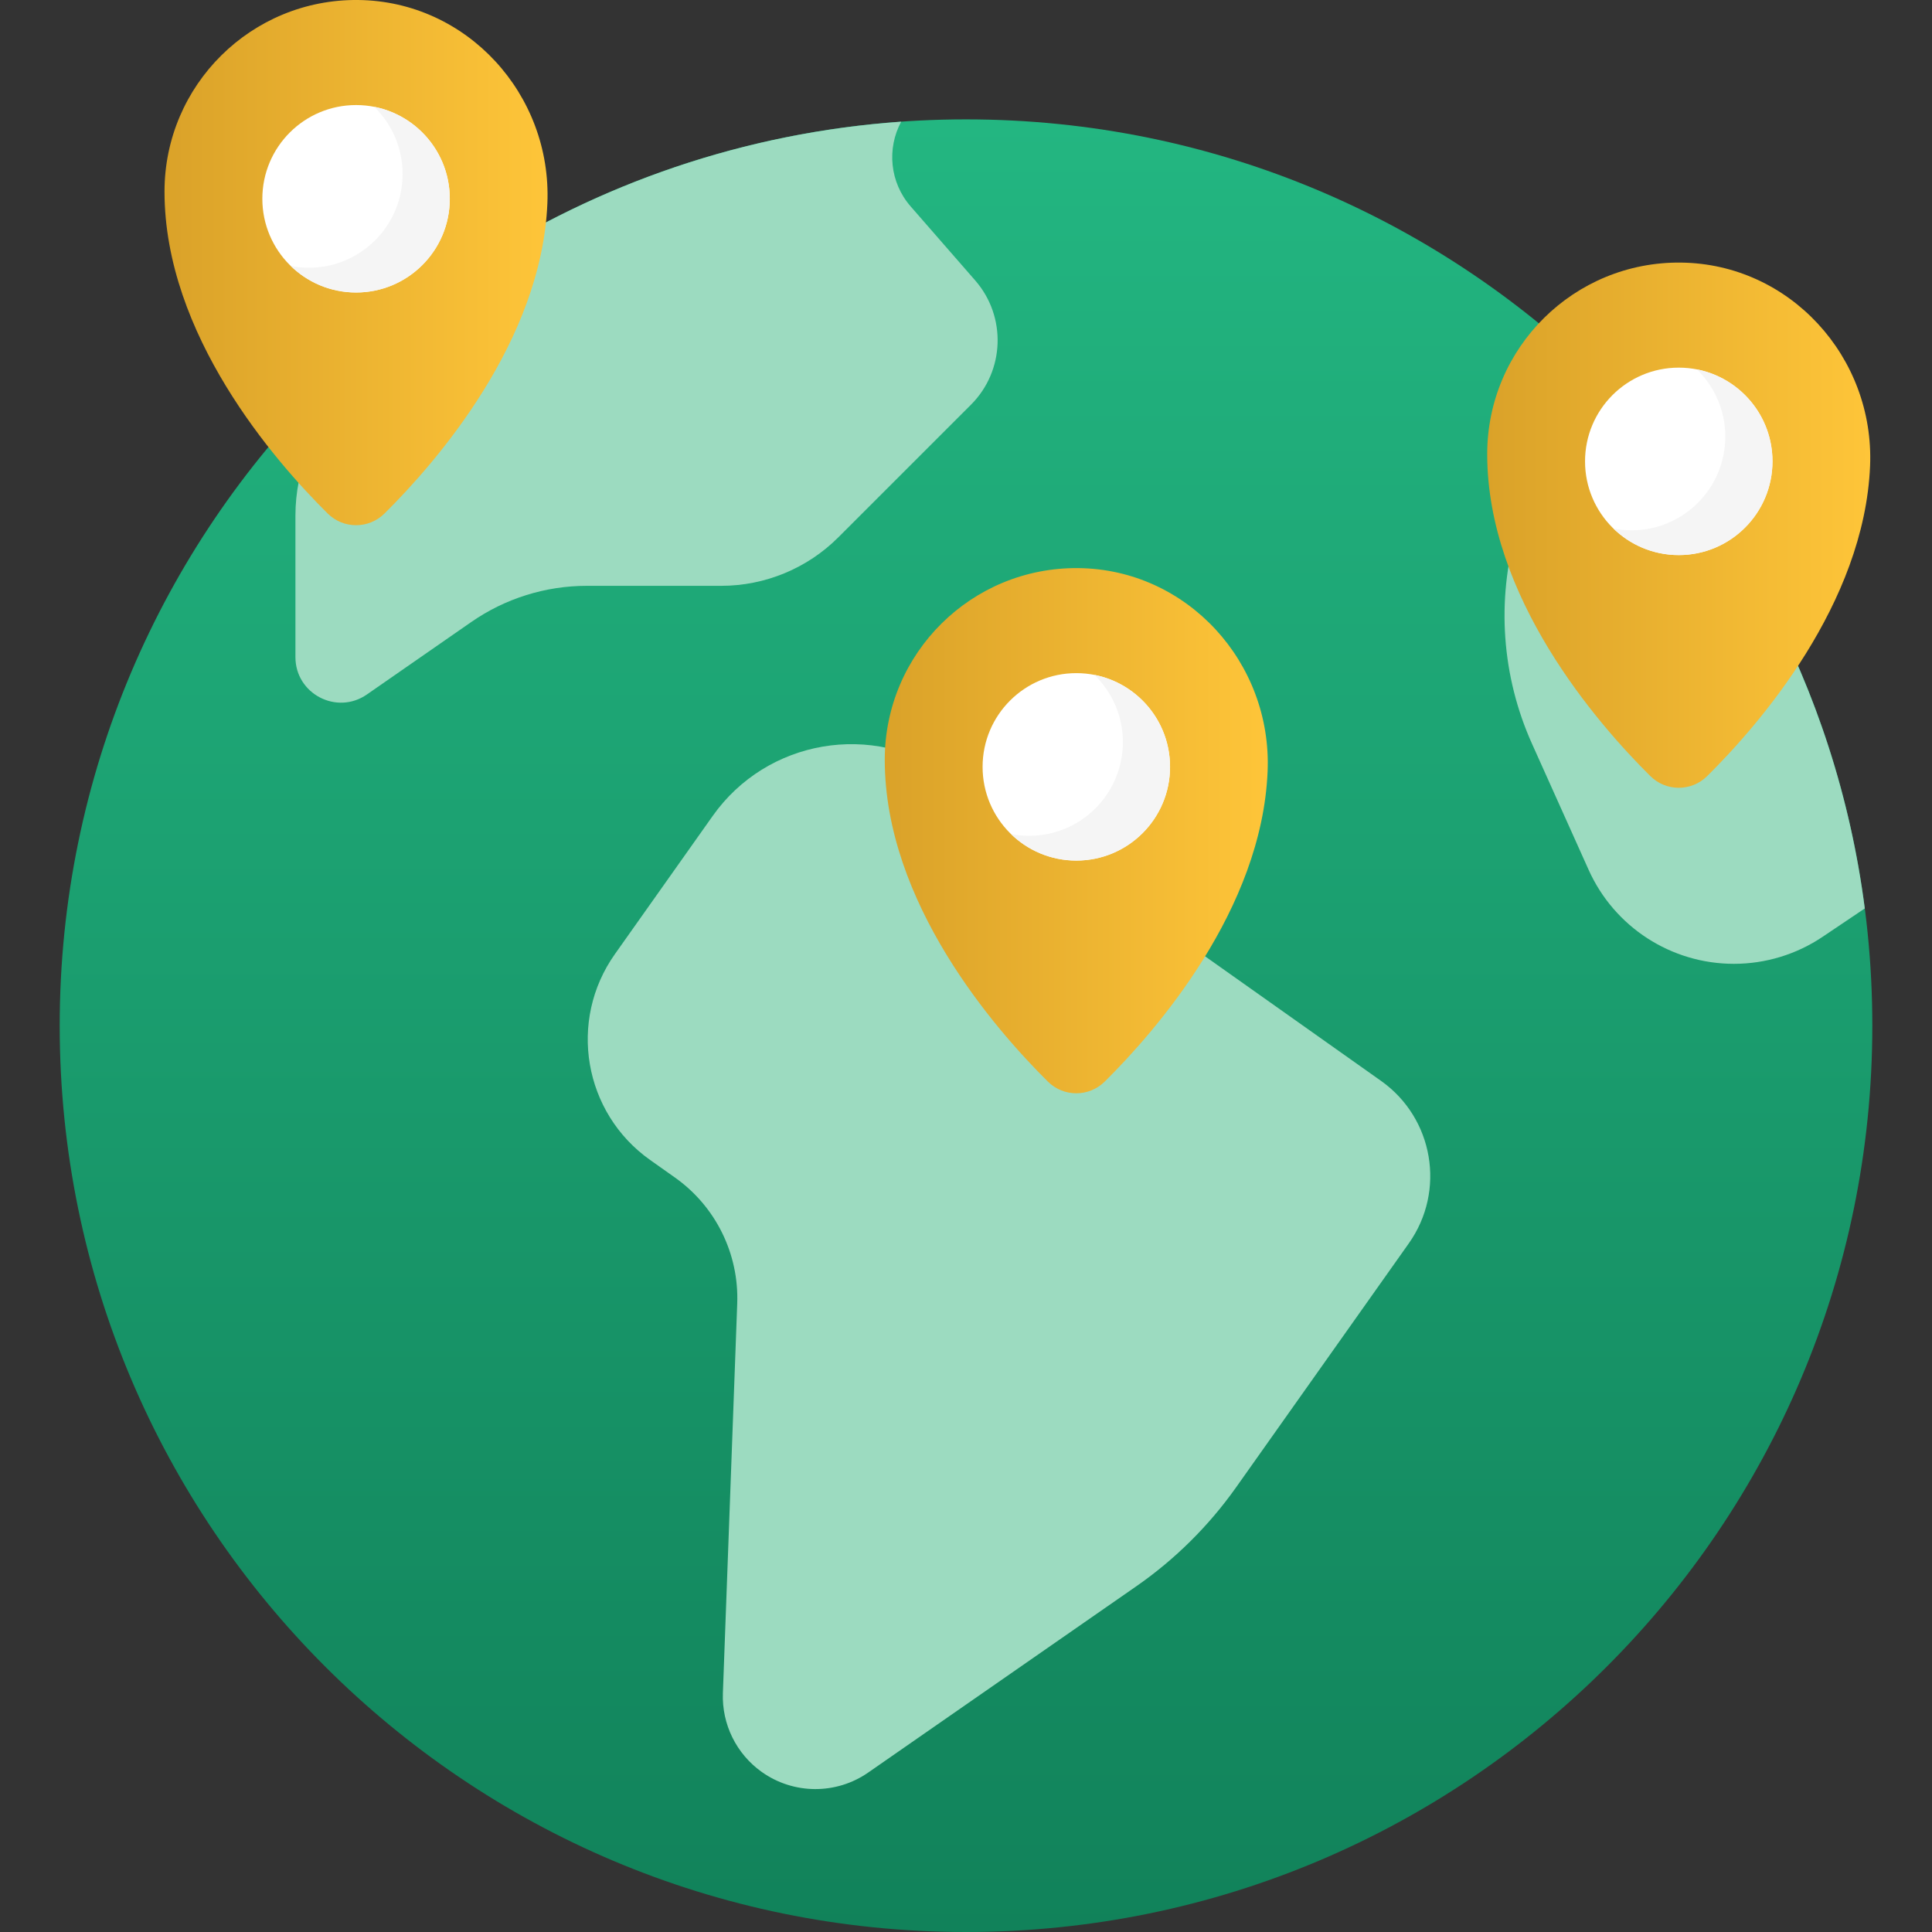 <svg width="80" height="80" viewBox="0 0 80 80" fill="none" xmlns="http://www.w3.org/2000/svg">
<rect x="0" y="0" width="80" height="80" fill="#333333" stroke="none"/>
<g id="international 1" clip-path="url(#clip0_1220_32183)">
<path id="Vector" d="M40 80C60.727 80 77.529 63.198 77.529 42.472C77.529 21.745 60.727 4.943 40 4.943C19.274 4.943 2.472 21.745 2.472 42.472C2.472 63.198 19.274 80 40 80Z" fill="url(#paint0_linear_1220_32183)"/>
<path id="Vector_2" d="M29.512 33.785L25.462 39.507C23.51 42.263 24.163 46.08 26.919 48.031L27.949 48.76C29.633 49.952 30.602 51.914 30.527 53.976L29.933 70.108C29.886 71.397 30.49 72.623 31.54 73.371C32.858 74.309 34.622 74.32 35.951 73.397L47.047 65.688C48.655 64.571 50.055 63.182 51.186 61.585L58.336 51.485C59.877 49.309 59.361 46.297 57.186 44.757L39.318 32.108C36.147 29.863 31.757 30.614 29.512 33.785Z" fill="#9CDBC0"/>
<path id="Vector_3" d="M37.708 8.547C36.839 7.55 36.718 6.148 37.316 5.039C30.822 5.498 24.784 7.609 19.62 10.955L14.362 16.214C12.999 17.576 12.233 19.424 12.233 21.352V27.209C12.233 28.73 13.943 29.624 15.192 28.757L19.513 25.757C20.918 24.781 22.588 24.258 24.299 24.258H29.86C31.682 24.258 33.429 23.535 34.717 22.246L40.205 16.759C41.608 15.356 41.684 13.106 40.38 11.611L37.708 8.547Z" fill="#9CDBC0"/>
<path id="Vector_4" d="M64.951 14.441L62.803 21.918C61.958 24.86 62.182 28.005 63.436 30.796L65.782 36.018C66.846 38.387 69.2 39.91 71.796 39.91C73.107 39.91 74.388 39.52 75.475 38.788L77.217 37.617C76.031 28.439 71.529 20.301 64.951 14.441Z" fill="#9CDBC0"/>
<path id="Vector_5" d="M77.436 19.293C77.197 25.008 72.841 30.006 70.692 32.135C70.04 32.782 68.99 32.783 68.337 32.136C66.128 29.947 61.582 24.723 61.582 18.805C61.582 14.395 65.18 10.826 69.601 10.873C74.111 10.922 77.624 14.787 77.436 19.293Z" fill="url(#paint1_linear_1220_32183)"/>
<path id="Vector_6" d="M69.514 22.985C71.657 22.985 73.395 21.247 73.395 19.104C73.395 16.96 71.657 15.223 69.514 15.223C67.37 15.223 65.633 16.96 65.633 19.104C65.633 21.247 67.37 22.985 69.514 22.985Z" fill="white"/>
<path id="Vector_7" d="M70.264 15.295C70.989 16 71.441 16.986 71.441 18.078C71.441 20.221 69.703 21.959 67.56 21.959C67.303 21.959 67.052 21.933 66.81 21.886C67.508 22.565 68.462 22.984 69.513 22.984C71.657 22.984 73.394 21.246 73.394 19.103C73.395 17.216 72.048 15.645 70.264 15.295Z" fill="#F5F5F5"/>
<path id="Vector_8" d="M52.489 31.943C52.251 37.658 47.894 42.656 45.746 44.785C45.093 45.432 44.043 45.433 43.391 44.787C41.182 42.598 36.636 37.374 36.636 31.456C36.636 27.046 40.234 23.476 44.655 23.524C49.164 23.573 52.678 27.437 52.489 31.943Z" fill="url(#paint2_linear_1220_32183)"/>
<path id="Vector_9" d="M44.568 35.635C46.711 35.635 48.449 33.898 48.449 31.754C48.449 29.611 46.711 27.873 44.568 27.873C42.424 27.873 40.687 29.611 40.687 31.754C40.687 33.898 42.424 35.635 44.568 35.635Z" fill="white"/>
<path id="Vector_10" d="M45.318 27.945C46.044 28.651 46.496 29.637 46.496 30.728C46.496 32.872 44.758 34.609 42.615 34.609C42.358 34.609 42.107 34.584 41.864 34.536C42.563 35.216 43.516 35.634 44.568 35.634C46.711 35.634 48.449 33.897 48.449 31.753C48.449 29.867 47.103 28.295 45.318 27.945Z" fill="#F5F5F5"/>
<path id="Vector_11" d="M22.666 8.42C22.428 14.135 18.071 19.133 15.923 21.262C15.27 21.909 14.22 21.91 13.568 21.263C11.359 19.074 6.812 13.85 6.812 7.932C6.812 3.522 10.411 -0.047 14.832 0C19.341 0.049 22.854 3.913 22.666 8.42Z" fill="url(#paint3_linear_1220_32183)"/>
<path id="Vector_12" d="M14.744 12.112C16.888 12.112 18.625 10.374 18.625 8.231C18.625 6.087 16.888 4.35 14.744 4.35C12.601 4.35 10.863 6.087 10.863 8.231C10.863 10.374 12.601 12.112 14.744 12.112Z" fill="white"/>
<path id="Vector_13" d="M15.494 4.422C16.22 5.127 16.671 6.113 16.671 7.205C16.671 9.348 14.934 11.086 12.79 11.086C12.534 11.086 12.283 11.06 12.04 11.013C12.739 11.692 13.692 12.111 14.744 12.111C16.887 12.111 18.625 10.373 18.625 8.23C18.625 6.343 17.278 4.772 15.494 4.422Z" fill="#F5F5F5"/>
</g>
<defs>
<linearGradient id="paint0_linear_1220_32183" x1="40" y1="80" x2="40" y2="4.943" gradientUnits="userSpaceOnUse">
<stop stop-color="#11825A"/>
<stop offset="1" stop-color="#23B681"/>
</linearGradient>
<linearGradient id="paint1_linear_1220_32183" x1="61.582" y1="10.873" x2="77.443" y2="10.873" gradientUnits="userSpaceOnUse">
<stop stop-color="#DAA229"/>
<stop offset="1" stop-color="#FEC539"/>
</linearGradient>
<linearGradient id="paint2_linear_1220_32183" x1="36.636" y1="23.523" x2="52.497" y2="23.523" gradientUnits="userSpaceOnUse">
<stop stop-color="#DAA229"/>
<stop offset="1" stop-color="#FEC539"/>
</linearGradient>
<linearGradient id="paint3_linear_1220_32183" x1="6.812" y1="0" x2="22.674" y2="4.2328e-08" gradientUnits="userSpaceOnUse">
<stop stop-color="#DAA229"/>
<stop offset="1" stop-color="#FEC539"/>
</linearGradient>
<clipPath id="clip0_1220_32183">
<rect width="80" height="80" fill="white"/>
</clipPath>
</defs>
</svg>
